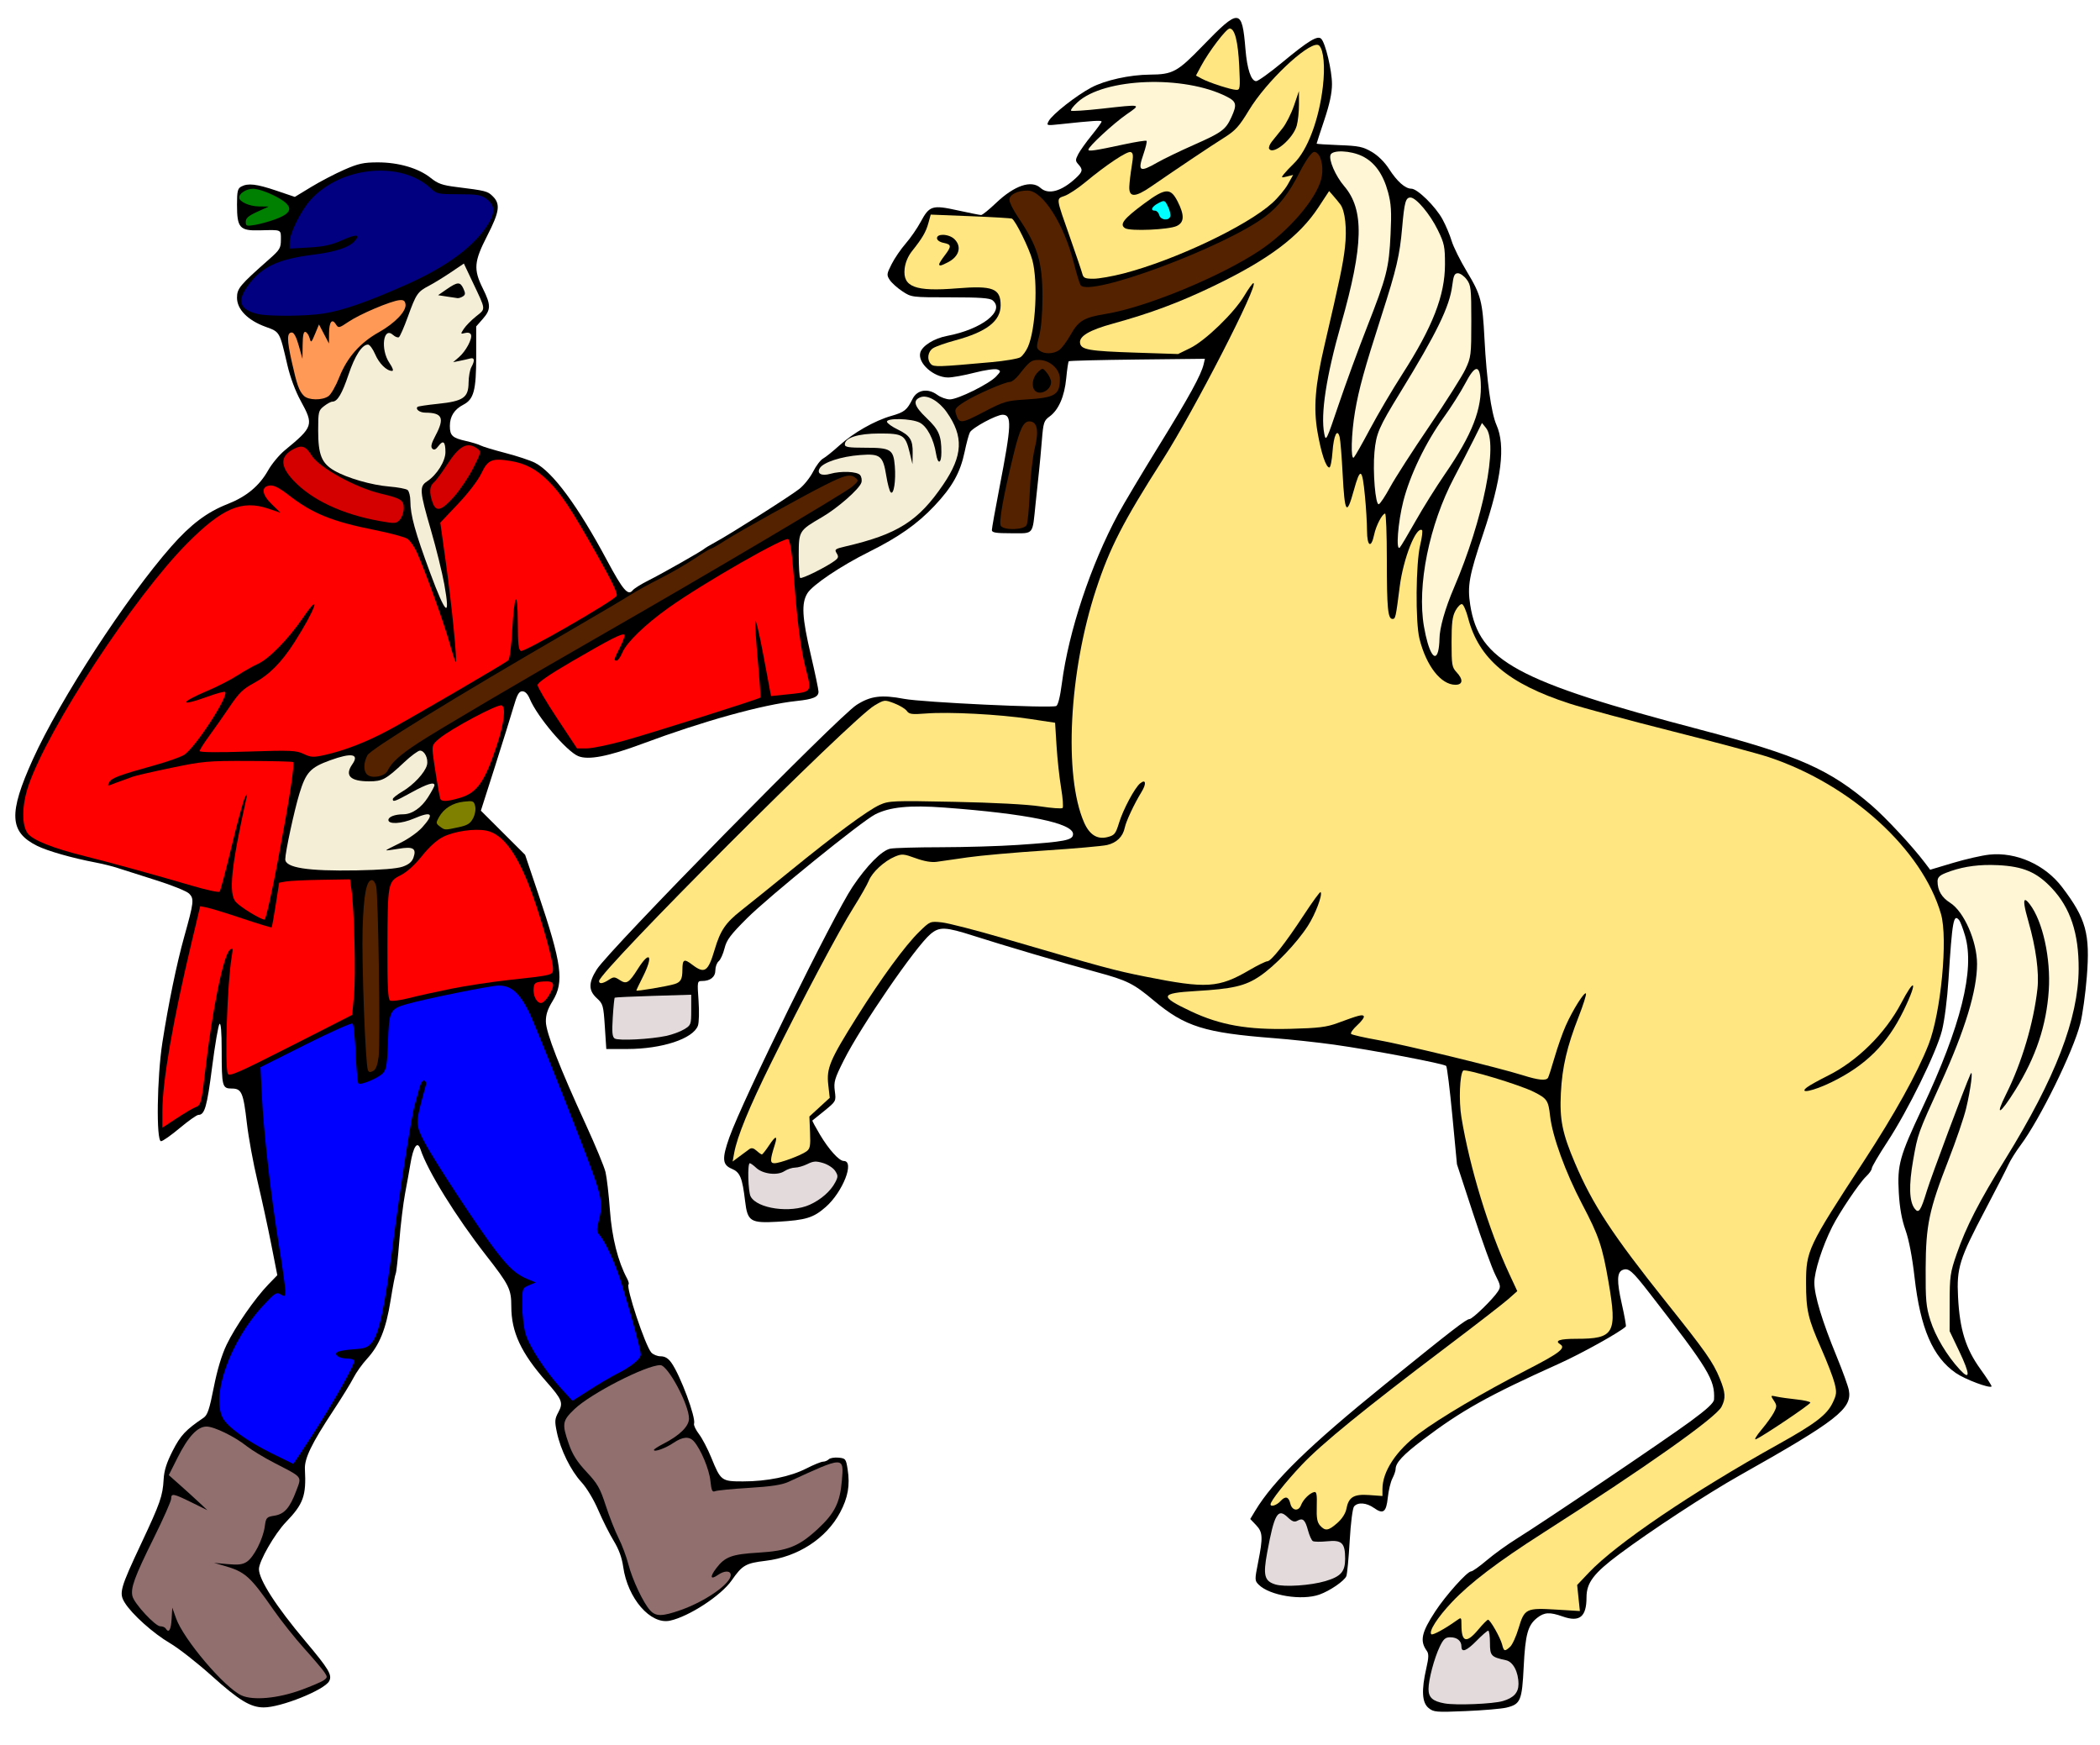 <?xml version="1.0" encoding="UTF-8"?>
<svg version="1.1" viewBox="0 0 1276 1060" xmlns="http://www.w3.org/2000/svg">
<path d="m868.01 1037.6c-3.982-3.254-4.411-10.756-1.372-24.041 1.522-6.653 1.584-8.876 0.299-10.667-4.348-6.058-3.241-11.161 5.217-24.054 6.368-9.707 19.373-24.208 21.711-24.208 0.869 0 5.155-3.038 9.523-6.751 4.368-3.713 12.442-9.545 17.942-12.961 16.76-10.408 90.422-60.124 105.67-71.318 10.196-7.487 14.376-11.358 14.481-13.414 0.613-11.998-3.027-17.997-39.195-64.599-10.556-13.602-12.721-15.474-16.297-14.102-3.533 1.356-3.689 6.807-0.587 20.489 1.664 7.337 2.779 13.584 2.478 13.882-3.349 3.321-26.923 16.442-40.566 22.579-42.957 19.323-59.424 28.527-82.834 46.297-12.006 9.114-16.48 13.93-16.48 17.742 0 1.066-0.883 3.638-1.961 5.714s-2.327 7.262-2.773 11.524c-0.942 8.997-2.784 10.391-8.424 6.375-4.531-3.227-9.825-3.622-12.082-0.903-0.906 1.092-2.032 9.946-2.669 21-0.606 10.512-1.519 20.111-2.029 21.333-1.222 2.928-9.964 8.918-16.325 11.187-10.679 3.809-30.292 0.628-36.905-5.985-2.485-2.485-2.496-2.921-0.364-13.662 3.019-15.211 2.844-18.278-1.297-22.599l-3.497-3.65 3.07-5.089c11.011-18.254 32.977-39.639 78.749-76.667 41.423-33.51 49.413-39.679 51.446-39.722 1.817-0.038 14.063-11.934 17.175-16.683 1.9-2.899 1.787-3.641-1.561-10.238-1.985-3.912-8.034-20.613-13.442-37.113l-9.833-30-2.788-29.333c-1.533-16.133-3.225-29.808-3.759-30.388-1.274-1.384-45.16-9.722-68.062-12.931-9.9-1.387-26.4-3.17-36.667-3.962-42.055-3.243-53.983-6.98-72.929-22.848-12.359-10.352-16.174-12.252-34.65-17.252-19.578-5.299-56.576-16.205-74.73-22.029-17.242-5.531-20.855-5.683-26.293-1.106-9.053 7.618-42.346 56.077-52.699 76.706-5.599 11.157-6.176 13.131-5.454 18.664 0.806 6.174 0.794 6.199-6.219 11.936-3.865 3.162-7.198 5.849-7.407 5.971-0.209 0.123 1.846 3.961 4.568 8.529 5.438 9.129 11.684 16.043 14.492 16.043 6.802 0-0.534 18.791-10.898 27.914-7.529 6.627-12.068 8.024-29.266 9.011-16.505 0.946-18.31-0.187-19.763-12.416-1.71-14.394-3.051-17.652-8.139-19.778-5.742-2.399-6.023-6.133-1.438-19.089 7.969-22.516 63.226-134.88 74.847-152.2 8.665-12.915 17.801-22.135 22.954-23.166 2.324-0.465 16.14-0.859 30.701-0.876 14.562-0.017 35.441-0.634 46.399-1.371 29.219-1.966 33.923-2.885 33.923-6.629 0-6.62-27.854-12.352-78.192-16.091-21.066-1.565-33.184-0.371-42.029 4.141-8.324 4.247-64.543 49.803-77.904 63.128-10.055 10.029-12.383 13.142-13.639 18.24-0.833 3.381-2.427 6.904-3.542 7.83-1.115 0.926-2.028 3.388-2.028 5.473 0 4.087-3.05 6.55-8.112 6.55-2.893 0-2.937 0.246-2.105 11.959 0.467 6.577 0.288 13.434-0.397 15.236-3.005 7.903-21.771 14.086-42.852 14.118l-12.8 0.02-0.893-13.629c-0.846-12.907-1.103-13.821-4.867-17.258-5.137-4.692-5.139-9.421-8e-3 -17.512 7.619-12.013 146.56-153.45 157.84-160.67 8.523-5.457 15.091-6.291 28.903-3.668 11.197 2.126 88.657 5.778 92.366 4.355 1.122-0.431 2.389-5.464 3.478-13.815 4.114-31.558 17.534-71.891 34.218-102.84 3.271-6.068 14.368-24.668 24.659-41.333 18.487-29.938 25.735-43.14 27.252-49.634l0.779-3.333-41.062 0.451c-22.584 0.248-41.335 0.722-41.67 1.053s-1.028 4.991-1.54 10.355c-1.054 11.033-4.622 19.207-10.137 23.22-3.416 2.486-3.79 3.647-4.667 14.479-0.524 6.477-1.288 14.776-1.696 18.443s-1.36 12.667-2.114 20c-2.003 19.483-0.796 18-14.659 18-9.515 0-11.91-0.389-11.91-1.933 0-1.063 2.062-12.613 4.583-25.667 7.41-38.375 7.67-44.4 1.912-44.4-3.729 0-18.331 7.87-19.842 10.694-0.66 1.234-2.098 6.548-3.195 11.809-2.64 12.66-7.55 21.428-18.46 32.962-10.357 10.949-21.679 18.899-39.664 27.85-17.13 8.526-34.353 20.108-37.448 25.183-3.701 6.069-3.217 14.613 2.119 37.452 2.564 10.972 4.662 21.001 4.662 22.286 0 3.228-3.218 4.594-13.333 5.659-20.505 2.159-56.706 12.199-93.658 25.975-20.743 7.733-32.822 10.061-39.009 7.52-7.118-2.924-24.908-23.926-29.425-34.738-1.275-3.052-2.835-4.652-4.536-4.652-2.071 0-3.158 1.945-5.402 9.667-1.546 5.317-6.632 21.635-11.303 36.262l-8.493 26.595 26.884 26.809 7.874 23.333c14.485 42.926 15.972 53.91 8.861 65.467-3.092 5.025-4.186 8.368-4.122 12.596 0.1 6.621 8.342 27.83 24.318 62.577 5.786 12.584 11.153 25.538 11.927 28.787 0.774 3.249 1.981 13.707 2.683 23.241 1.223 16.61 4.867 31.065 10.46 41.491 0.833 1.554 1.222 3.118 0.863 3.477-1.717 1.717 10.087 37.137 13.785 41.365 1.123 1.283 3.707 2.333 5.743 2.333 2.569 0 4.551 1.191 6.473 3.89 5.463 7.672 15.048 33.45 13.784 37.07-0.313 0.895 1.035 3.729 2.994 6.298 1.959 2.569 5.333 9.022 7.498 14.342 5.721 14.059 6.177 14.4 19.225 14.4 14.662 0 28.808-2.889 38.577-7.88 4.4-2.248 8.93-4.094 10.067-4.103 1.137-9e-3 2.71-0.661 3.497-1.447s3.453-1.237 5.924-1c4.281 0.41 4.543 0.746 5.539 7.097 1.523 9.709 0.209 17.225-4.583 26.217-8.453 15.858-25.683 27.019-45.327 29.36-12.036 1.434-14.139 2.651-20.54 11.887-6.381 9.208-26 22.007-37.514 24.473-11.803 2.528-25.692-13.474-28.415-32.737-0.786-5.561-2.651-10.667-5.74-15.718-2.517-4.115-6.732-12.494-9.367-18.621-2.813-6.541-7.057-13.597-10.28-17.094-6.46-7.008-12.672-19.62-14.903-30.257-1.416-6.749-1.316-8.095 0.904-12.218 3.086-5.731 2.327-7.654-7.346-18.625-15.332-17.388-21.25-30.099-21.25-45.642 0-10.454-1.274-13.031-15.335-31.025-18.229-23.328-35.553-51.32-39.817-64.333-1.838-5.611-4.404-1.884-6.197 9-0.604 3.667-2.035 11.625-3.182 17.685s-2.74 19.24-3.542 29.287c-0.802 10.048-1.764 18.763-2.138 19.367-0.373 0.604-1.781 7.967-3.129 16.363-2.804 17.47-6.738 27.197-14.368 35.531-2.904 3.172-6.577 8.331-8.163 11.465-1.585 3.134-7.128 12.134-12.316 20-13.201 20.015-17.577 29.067-17.22 35.624 0.876 16.071-0.905 21.033-11.495 32.029-6.83 7.092-16.433 23.783-16.433 28.564 0 6.487 10.386 22.629 28.159 43.766 14.39 17.113 16.483 20.628 14.498 24.337-2.882 5.385-29.402 16.015-39.797 15.953-8.032-0.048-14.956-4.261-31.64-19.248-8.738-7.849-20.086-16.731-25.22-19.738-10.236-5.996-23.164-17.573-27.552-24.672-3.6-5.825-2.829-8.567 10.206-36.313 11.363-24.186 12.87-28.507 13.425-38.507 0.303-5.451 1.785-10.146 5.501-17.428 4.8-9.405 7.849-12.664 18.774-20.065 2.399-1.625 3.559-5.076 6.186-18.407 2.119-10.754 4.816-19.712 7.827-26 5.188-10.834 17.178-28.136 25.337-36.563l5.457-5.636-3.747-19.03c-2.061-10.467-5.817-27.73-8.347-38.364-2.53-10.633-5.407-26.334-6.394-34.89-2.164-18.753-3.194-21.11-9.231-21.11-5.737 0-6.067-1.26-6.09-23.267-0.012-11.211-0.474-16.811-1.318-15.967-0.715 0.715-2.742 12.535-4.505 26.268-3.093 24.092-4.49 28.966-8.304 28.966-0.98 0-6.08 3.6-11.333 8s-10.378 8-11.388 8c-3.012 0-2.476-38.732 0.831-60.004 3.66-23.549 8.686-47.887 13.269-64.263 5.877-21 6.106-23.024 2.965-26.166-1.488-1.488-10.597-5.158-20.458-8.242-9.777-3.058-20.176-6.365-23.109-7.349-2.933-0.984-8.933-2.474-13.333-3.311-14.189-2.7-29.176-6.976-35.493-10.128-16.876-8.419-17.42-19.643-2.547-52.537 16.333-36.125 56.787-98.314 84.165-129.38 11.78-13.368 21.629-20.791 34.054-25.666 11.551-4.532 19.374-11.018 24.726-20.501 2.231-3.952 6.772-9.42 10.092-12.151 17.396-14.309 17.753-15.413 9.717-30.055-3.225-5.877-6.371-14.298-8.069-21.604-4.829-20.77-4.507-20.203-13.334-23.422-10.781-3.931-17.311-10.582-17.311-17.631 0-5.636 1.638-7.59 19.812-23.642 6.207-5.482 6.855-6.585 6.855-11.667 0-6.288 0.647-6.004-12.846-5.644-12.213 0.326-13.82-1.482-13.82-15.552 0-8.182 0.394-9.867 2.579-11.037 4.103-2.196 9.29-1.593 21.322 2.477l11.234 3.801 9.993-6.067c5.496-3.337 14.541-8.053 20.099-10.48 8.525-3.722 11.705-4.415 20.321-4.429 12.604-0.02 24.823 3.561 32.099 9.409 4.376 3.517 7.099 4.489 15.497 5.536 18.161 2.263 19.111 2.507 22.338 5.734 4.684 4.684 4.005 9.354-3.482 23.972-8.016 15.649-8.401 20.341-2.625 31.966 4.963 9.988 4.957 12.804-0.042 18.497l-4 4.556v18.2c0 20.643-1.441 26.056-7.814 29.352-5.488 2.838-8.186 7.088-8.186 12.896 0 5.894 1.514 7.298 9.89 9.175 3.546 0.795 7.502 2.009 8.791 2.699s8.093 2.748 15.121 4.574 15.062 4.485 17.854 5.91c10.831 5.526 26.129 26.234 43.867 59.384 9.636 18.007 12.758 21.646 15.555 18.125 0.874-1.1 5.189-3.8 9.589-6 8.325-4.163 32.837-18.076 34-19.299 0.367-0.386 3.367-2.171 6.667-3.966 9.622-5.236 45.531-28.012 51.057-32.383 2.781-2.2 6.531-6.908 8.332-10.462 1.801-3.554 4.516-7.126 6.035-7.939 1.518-0.813 5.951-4.367 9.85-7.898 8.59-7.779 21.408-15.081 31.614-18.01 8.005-2.297 9.516-3.509 12.955-10.393 2.765-5.534 9.325-6.593 14.974-2.417 2.058 1.522 5.497 2.766 7.641 2.766 4.878 0 23.885-9.398 28.116-13.902 2.957-3.148 3.002-3.422 0.706-4.303-1.349-0.517-7.588 0.383-13.866 2s-13.515 2.923-16.081 2.901c-8.759-0.075-18.475-8.737-16.848-15.02 1.079-4.164 8.342-8.73 16.282-10.236 21.157-4.012 35.465-15.181 27.685-21.611-1.692-1.398-7.766-1.83-25.752-1.83-23.439 0-23.561-0.015-29.087-3.664-3.052-2.015-6.5-5.115-7.661-6.887-1.974-3.014-1.899-3.643 1.162-9.669 1.801-3.545 5.633-9.146 8.517-12.446s6.982-9.225 9.108-13.166c5.322-9.869 7.015-10.395 22.502-6.989 7.058 1.552 13.46 2.822 14.227 2.822 0.767 0 4.837-3.283 9.044-7.296 11.182-10.665 21.517-14.169 27.044-9.167 4.775 4.322 12.781 2.097 21.442-5.958 4.229-3.933 4.46-5.159 1.57-8.352-1.883-2.08-1.891-2.716-0.079-6.219 1.11-2.146 4.753-7.26 8.097-11.365 3.344-4.105 6.079-7.886 6.079-8.402 0-0.885-5.067-0.566-25.153 1.583-8.349 0.893-8.462 0.862-6.974-1.918 2.164-4.043 16.599-15.408 25.8-20.312 8.402-4.478 23.409-7.798 35.661-7.888 13.949-0.103 16.733-1.614 32-17.38 22.395-23.126 24.032-23 26.099 2.008 0.998 12.07 3.445 19.333 6.514 19.333 1.145 0 8.226-5.086 15.735-11.302 16.011-13.255 21.58-16.638 23.774-14.443 2.569 2.569 6.545 19.302 6.545 27.547 0 5.438-1.438 12.158-4.667 21.806-2.567 7.67-4.667 14.128-4.667 14.351s6.158 0.633 13.685 0.911c11.943 0.442 14.468 0.965 19.835 4.111 3.797 2.225 7.803 6.18 10.47 10.337 4.9 7.636 9.85 12.015 13.58 12.015 3.676 0 14.703 10.83 18.925 18.589 1.992 3.659 4.488 9.572 5.547 13.139 1.06 3.568 5.223 11.956 9.253 18.64 8.566 14.208 9.514 17.835 10.708 40.965 1.278 24.752 4.098 45.004 7.263 52.159 5.612 12.687 3.167 32.713-8.088 66.225-8.532 25.405-9.653 31.577-7.844 43.16 5.312 34.012 28.32 46.484 139.8 75.779 59.694 15.686 78.544 24.021 104.12 46.037 8.547 7.356 24.677 24.694 32.144 34.551l3.404 4.493 13.93-4.16c7.661-2.288 17.564-4.543 22.006-5.013 16.382-1.73 33.867 6.092 44.284 19.812 14.546 19.157 17.036 28.202 14.968 54.364-0.816 10.328-2.605 23.161-3.975 28.517-4.352 17.015-24.568 58.182-36.23 73.775-2.894 3.869-6.28 9.296-7.525 12.06s-7.467 14.898-13.827 26.965c-15.907 30.182-17.596 35.578-16.683 53.273 1.019 19.737 4.621 31.324 13.613 43.793 3.983 5.523 7.02 10.265 6.748 10.537-1.272 1.272-16.089-4.305-21.689-8.165-14.043-9.678-21.599-27.189-25.112-58.201-1.387-12.244-3.395-22.709-5.493-28.631-2.286-6.452-3.543-13.465-4.074-22.717-0.971-16.932 0.455-22.077 14.212-51.283 23.557-50.014 32.055-84.134 26.086-104.74-1.263-4.36-2.907-8.67-3.655-9.578-3.374-4.103-4.169 0.327-6.426 35.828-0.773 12.157-2.441 25.214-4.002 31.333-3.394 13.304-20.677 48.497-33.181 67.566-5.196 7.925-9.448 15.17-9.448 16.101s-1.556 3.147-3.458 4.925c-4.018 3.755-16.208 21.852-20.578 30.548-6.035 12.009-10.907 27.265-10.865 34.018 0.049 7.856 4.727 23.264 13.676 45.051 3.551 8.645 6.832 17.722 7.292 20.171 2.116 11.28-7.07 18.442-66.734 52.031-19.321 10.877-53.491 33.242-72.778 47.634-15.508 11.572-19.888 17.344-19.888 26.207 0 11.89-4.208 15.266-14.501 11.632-7.852-2.772-11.124-2.596-15.481 0.831-5.681 4.469-7.193 9.962-8.186 29.745-1.036 20.647-1.908 22.706-10.499 24.79-2.933 0.712-14.033 1.661-24.667 2.109-18.129 0.764-19.54 0.646-22.653-1.898z"/>
<g>
<g fill="#e3dbdb">
<path d="m913.18 1033.4c6.57-1.94 9.483-5.113 9.483-10.33 0-7.302-3.267-13.536-7.579-14.462-9.086-1.951-9.755-2.678-9.755-10.593 0-4.049-0.475-7.362-1.056-7.362s-3.706 2.7-6.944 6c-6.236 6.354-9.333 7.548-9.333 3.6 0-3.434-2.636-5.6-6.814-5.6-2.935 0-4.127 1.065-6.343 5.667-3.356 6.97-6.843 20.108-6.843 25.784 0 5.17 2.529 7.428 9.782 8.733 6.956 1.251 29.383 0.342 35.402-1.435z"/>
<path d="m805.33 960.54c9.442-2.804 12.005-5.713 12.005-13.623 0-9.573-1.99-11.502-10.914-10.581-4.022 0.415-7.95 0.358-8.728-0.126-0.778-0.485-2.093-3.406-2.922-6.491-1.734-6.453-3.134-7.734-6.425-5.879-1.815 1.023-3.16 0.543-5.962-2.131-5.982-5.708-8.057-2.118-12.424 21.495-2.568 13.884-1.682 17.322 4.991 19.366 5.521 1.691 21.433 0.628 30.38-2.029z"/>
<path d="m492 731.89c6.891-3.119 12.702-8.228 15.539-13.66 1.748-3.347 1.735-4.123-0.114-6.945-1.145-1.747-4.42-3.877-7.278-4.734-4.328-1.297-5.923-1.195-9.544 0.612-2.391 1.193-5.776 2.168-7.522 2.168-1.746 0-4.667 0.977-6.49 2.172-4.278 2.803-13.092 1.743-17.142-2.062-1.625-1.527-3.366-2.776-3.869-2.776-1.49 0-1.04 17.274 0.527 20.201 3.984 7.445 24.272 10.285 35.892 5.024z"/>
<path d="m404.87 629.31c3.631-0.779 8.521-2.583 10.866-4.009 4.135-2.514 4.264-2.873 4.264-11.798v-9.204l-23 0.692c-12.65 0.381-23.214 0.878-23.476 1.105-0.262 0.227-0.8 5.609-1.196 11.959-0.562 9.004-0.31 11.829 1.143 12.828 2.163 1.488 21.685 0.51 31.399-1.573z"/>
</g>
<g fill="#ffe680">
<path d="m807.6 116.07-6.482 9.873c-11.686 17.8-30.254 31.72-63.908 47.908-20.709 9.961-38.059 16.431-61.049 22.768-14.287 3.938-20.511 7.62-19.9 11.77 0.602 4.09 5.374 4.911 33.975 5.85l25.568 0.84 7.4-3.621c9.222-4.512 26.654-21.38 32.854-31.789 2.511-4.217 5-7.666 5.529-7.666 3.76 0-35.948 77.305-55.133 107.33-23.996 37.56-32.106 53.341-40.455 78.719-16.466 50.046-19.731 113.04-7.334 141.5 3.299 7.574 8.062 10.578 14.258 8.992 4.292-1.098 4.957-1.922 7.043-8.703 2.485-8.079 9.463-21.156 12.742-23.877 3.517-2.919 4.043 0.028 0.916 5.127-4.464 7.277-9.385 17.764-10.203 21.738-1.123 5.457-4.937 9.189-10.754 10.523-2.933 0.673-20.033 2.18-38 3.35-17.967 1.17-38.966 3.037-46.666 4.15-7.7 1.113-16.183 2.331-18.852 2.709-3.151 0.446-7.635-0.328-12.795-2.209-7.273-2.652-8.333-2.733-12.578-0.959-6.46 2.699-13.786 9.443-15.857 14.598-0.959 2.387-5.144 9.74-9.301 16.34-8.898 14.129-30.851 55.501-49.988 94.203-13.452 27.204-20.717 44.918-22.539 54.951l-0.936 5.154 4.227-3.154c2.325-1.735 5.03-3.729 6.012-4.432 1.224-0.876 2.575-0.562 4.301 1 1.384 1.252 2.84 2.277 3.234 2.277 0.395 0 2.342-2.456 4.328-5.457 4.036-6.098 5.374-6.259 3.527-0.426-2.95 9.321-2.983 11.215-0.191 11.215 3.316 0 16.053-4.713 19.453-7.199 2.179-1.593 2.493-3.275 2.156-11.523l-0.395-9.658 6.178-5.672 6.18-5.672-0.906-8.008c-1.131-10 1.009-15.056 17.426-41.168 14.815-23.564 29.281-43.33 37.783-51.629 6.652-6.493 6.728-6.524 13.777-5.777 3.899 0.413 20.889 4.784 37.756 9.713 60.921 17.802 66.957 19.432 86 23.242 37.064 7.415 44.467 6.949 63.184-3.988 5.012-2.929 9.895-5.326 10.852-5.326 2.327 0 10.892-10.867 22.338-28.338 5.166-7.886 9.679-14.054 10.027-13.705 1.406 1.406-3.107 13.386-7.742 20.559-6.869 10.628-20.134 24.468-29.354 30.625-8.813 5.885-16.274 7.604-38.742 8.924-21.875 1.285-22.323 3.169-2.93 12.311 17.802 8.392 34.414 11.321 60.367 10.648 17.171-0.445 22.019-1.035 28.666-3.494 13.056-4.831 15.254-5.403 16.02-4.164 0.397 0.643-1.405 3.107-4.008 5.475-2.602 2.368-4.27 4.75-3.705 5.293s7.928 2.215 16.361 3.715c16.211 2.884 73.357 16.772 88 21.387 9.441 2.975 14.089 3.445 15.266 1.541 0.416-0.674 2.229-6.309 4.029-12.52 1.8-6.211 4.829-14.808 6.729-19.104 4.256-9.624 11.679-21.378 12.309-19.49 0.256 0.767-1.727 7.001-4.404 13.854-7.139 18.269-10.052 30.75-10.85 46.484-0.819 16.153 0.866 24.506 8.605 42.666 10.74 25.198 22.792 43.548 55.615 84.668 23.792 29.806 28.217 36.106 32.273 45.967 3.574 8.687 3.794 12.144 1.104 17.348-3.434 6.64-46.117 36.789-108.68 76.762-27.268 17.423-44.12 30.232-55.127 41.9-8.77 9.296-14.217 17.791-12.506 19.502 0.786 0.786 8.316-3.309 15.299-8.318 2.951-2.118 3-2.075 3 2.568 0 10.67 3.027 11.539 10.217 2.938 2.758-3.3 5.431-6 5.939-6 1.335 0 7.511 10.878 8.568 15.09 1.05 4.183 1.567 4.328 4.844 1.363 1.345-1.217 3.666-6.307 5.156-11.312 3.54-11.885 4.601-12.411 22.848-11.303l14.391 0.873-0.826-7.912-0.828-7.914 7.059-7.463c16.634-17.588 63.064-49.035 115.3-78.09 22.187-12.341 29.338-17.787 32.834-25.01 2.483-5.129 2.618-6.453 1.217-12.043-0.866-3.454-4.498-12.89-8.07-20.971-8.092-18.304-9.247-23.3-9.248-39.975 0-19.548 1.106-21.885 34.859-73.547 18.958-29.016 32.607-53.576 39.525-71.121 7.558-19.166 11.901-64.529 7.602-79.4-11.314-39.138-54.524-78.54-104.44-95.236-6.388-2.137-32.914-9.259-58.947-15.826-26.033-6.568-54.056-14.122-62.273-16.787-37.209-12.067-55.18-27.21-61.67-51.973-1.137-4.34-2.78-8.13-3.65-8.42s-2.668 1.46-3.994 3.891c-1.919 3.516-2.412 7.463-2.412 19.312 0 13.609 0.259 15.168 3 18.086 4.206 4.477 3.928 7.688-0.666 7.682-8.793-0.012-17.714-11.445-21.84-27.994-2.524-10.124-2.23-45.892 0.469-57.027 1.114-4.599 1.584-8.635 1.043-8.969-3.637-2.248-11.344 17.351-13.51 34.35-2.413 18.944-2.572 19.646-4.391 19.646-2.821 0-3.439-6.5-3.439-36.166 0-15.308-0.47-27.834-1.045-27.834-1.703 0-5.524 7.328-6.652 12.76-1.786 8.596-4.297 7.257-4.338-2.314-0.02-4.644-0.579-14.055-1.242-20.91-1.683-17.397-2.817-17.96-6.854-3.404-4.322 15.587-5.467 13.808-6.732-10.459-0.542-10.391-1.352-20.356-1.801-22.143-1.421-5.661-3.628-1.076-4.352 9.041-0.371 5.186-1.226 9.43-1.898 9.43-2.081 0-4.965-8.636-7.213-21.594-2.529-14.58-1.433-28.268 4.193-52.406 9.411-40.371 11.35-49.64 12.49-59.727 1.288-11.389 0.118-22.214-2.822-26.131-0.884-1.178-2.777-3.478-4.205-5.109zm354.61 482.56c0.936 0.018-0.812 5.561-5.588 15.369-9.911 20.356-22.997 33.329-43.881 43.504-10.994 5.356-20.214 7.247-14.736 3.022 1.467-1.132 7.1-4.264 12.52-6.959 18.087-8.995 35.015-25.761 44.789-44.361 3.815-7.26 6.168-10.588 6.896-10.574zm-85.178 249.38c0.496 0.021 1.309 0.194 2.488 0.451 2.1 0.458 7.567 1.228 12.15 1.711 4.583 0.483 8.334 1.354 8.334 1.936 0 1.093-29.326 20.793-33.119 22.248-1.176 0.451 0.357-2.143 3.406-5.768s6.465-8.373 7.59-10.551c1.846-3.574 1.838-4.274-0.068-7.184-1.435-2.19-1.873-2.889-0.781-2.844z"/>
<path d="m409.81 597.86c3.82-1.191 4.808-2.959 4.832-8.641 0.028-6.492 0.965-6.988 5.978-3.165 7.526 5.74 9.627 4.327 13.626-9.162 3.441-11.608 6.609-16.291 16.03-23.703 4.979-3.917 18.353-14.694 29.72-23.949 27.631-22.498 47.387-37.079 54.581-40.285 5.602-2.497 7.994-2.594 45.333-1.839 23.903 0.483 44.405 1.567 52.086 2.753 6.967 1.076 13.109 1.523 13.649 0.993 0.54-0.53 0.135-6.042-0.901-12.248-1.036-6.206-2.28-17.641-2.764-25.411l-0.88-14.127-15.552-2.347c-18.488-2.79-48.93-4.377-62.886-3.279-8.583 0.676-10.236 0.455-11.664-1.556-0.915-1.288-4.34-3.365-7.61-4.614-5.918-2.26-5.974-2.254-12.047 1.304-13.89 8.14-167.35 161.67-167.35 167.42 0 1.918 2.303 1.619 5.953-0.773 2.917-1.911 3.49-1.898 6.626 0.158 4.123 2.701 5.571 1.804 11.043-6.846 7.276-11.501 9.499-8.008 3.044 4.78-2.2 4.358-4 8.155-4 8.436 0 0.599 18.96-2.601 23.147-3.906z"/>
<path d="m812.58 925.23c2.88-2.529 4.994-5.819 5.512-8.579 1.346-7.174 4.485-9.075 13.862-8.397l8.047 0.582v-4.219c0-10.709 8.297-23.297 22.248-33.753 12.541-9.4 39.043-25.04 65.152-38.449 20.204-10.377 24.266-13.482 20.6-15.748-3.598-2.224-0.299-3.333 9.913-3.333 22.972 0 24.83-3.295 19.458-34.497-3.751-21.788-5.825-27.903-16.078-47.411-10.063-19.146-18.038-41.087-19.427-53.452-1.061-9.437-1.815-10.562-9.782-14.593-8.592-4.348-41.67-14.328-43.018-12.979-2.113 2.113-2.738 18.349-1.091 28.323 5.06 30.629 16.543 68.22 29.06 95.127l4.893 10.518-5.458 4.844c-3.002 2.664-20.086 15.89-37.964 29.392-49.406 37.311-75.379 58.468-87.494 71.27-9.852 10.411-19.011 21.989-19.011 24.032 0 1.767 3.773 0.553 6.029-1.939 2.987-3.3 4.984-2.814 5.992 1.458 1.026 4.347 4.976 4.959 6.488 1.005 1.324-3.462 5.194-7.326 8.006-7.992 1.459-0.346 1.79 1.486 1.57 8.684-0.216 7.051 0.244 9.7 2.024 11.667 3.16 3.492 5.036 3.213 10.469-1.557z"/>
<path d="m752.99 40.333c-0.727-15.204-2.7-23-5.82-23-2.063 0-12.59 13.829-17.465 22.944l-3.025 5.655 3.66 1.934c4.678 2.472 17.567 6.635 20.831 6.728 2.341 0.067 2.46-0.866 1.819-14.262z"/>
<path d="m800.51 27.238c-6.582-0.752-31.079 22.269-41.656 39.779-5.917 9.796-8.218 12.338-15.031 16.607-7.708 4.831-27.649 18.176-44.402 29.715-9.734 6.705-13.508 6.704-13.232-6e-3 0.106-2.567 0.773-8.169 1.482-12.447 1.056-6.366 0.946-7.91-0.611-8.508-2.041-0.783-14.752 7.661-27.686 18.391-4.376 3.631-9.971 7.329-12.432 8.219-5.319 1.923-5.511 0.452 3.356 25.678 3.609 10.267 6.912 20.018 7.34 21.668 0.661 2.55 1.675 3 6.756 3 3.288 0 11.593-1.461 18.457-3.246 31.067-8.081 74.563-28.688 90.137-42.705 3.489-3.14 7.78-8.273 9.537-11.406l3.193-5.697-3.76 0.945c-3.481 0.874-3.62 0.764-1.861-1.459 1.045-1.321 3.768-4.207 6.051-6.416 8.298-8.028 15.281-26.51 17.65-46.723 1.409-12.019 0.502-22.19-2.221-24.912-0.27-0.27-0.628-0.426-1.066-0.477zm-11.25 28.096 0.027 8c0.015 4.4-0.596 10.247-1.359 12.994-2.209 7.953-14.278 18.093-16.758 14.08-0.456-0.738 0.294-2.732 1.666-4.434 1.372-1.701 4.273-5.321 6.449-8.041 2.176-2.72 5.312-8.918 6.967-13.773zm-80.094 60.928c2.658 0.104 4.424 2.245 6.496 6.354 4.137 8.203 3.942 12.515-0.666 14.68-4.824 2.267-28.245 3.276-31.342 1.352-3.609-2.244-0.991-5.669 11.299-14.781 7.043-5.222 11.2-7.722 14.213-7.604z"/>
<path d="m565.52 130.37-1.412 5.15c-1.487 5.428-3.656 9.143-9.938 17.025-2.424 3.042-4.072 6.951-4.488 10.643-1.256 11.146 6.446 14.054 31.758 11.99 21.885-1.784 26.562 0.032 26.562 10.311 0 9.559-8.53 16.144-27.568 21.283-5.737 1.549-11.782 3.673-13.432 4.721-3.293 2.091-3.964 6.972-1.334 9.713 1.742 1.815 4.617 1.722 36.699-1.189 8.268-0.75 16.181-2.082 17.586-2.959 1.405-0.877 3.492-3.723 4.637-6.324 4.711-10.702 6.19-39.293 2.721-52.611-1.817-6.974-10.149-23.949-12.416-25.291-0.491-0.291-11.802-0.962-25.135-1.494zm7.523 12.293c2.347 0.039 5.25 0.965 6.959 2.674 4.514 4.514 2.822 10.473-3.973 13.986-4.294 2.22-5.361 2.446-5.361 1.139 0-0.481 1.501-2.841 3.334-5.244 4.292-5.627 4.198-6.709-0.666-7.682-2.346-0.469-4-1.641-4-2.834 0-1.419 1.637-2.073 3.707-2.039z"/>
</g>
<g fill="#fff6d5">
<path d="m703.23 98.724c3.79-2.168 13.696-6.951 22.015-10.628 17.134-7.574 19.481-9.291 22.912-16.763 3.569-7.772 3.178-9.604-2.689-12.597-25.984-13.256-74.521-11.473-90.675 3.332-2.632 2.412-4.433 4.738-4.002 5.169 0.431 0.431 8.829-0.115 18.662-1.214 24.574-2.745 24.165-2.838 15.1 3.436-7.982 5.525-23.221 19.611-23.221 21.466 0 1.179 3.938 0.593 21.676-3.22 7.155-1.538 13.307-2.5 13.67-2.136 0.363 0.363-0.491 4.009-1.899 8.101-3.603 10.471-2.337 11.228 8.452 5.055z"/>
<path d="m830.48 199.09c12.167-31.025 13.48-36.182 14.452-56.745 0.657-13.889 0.374-18.574-1.548-25.674-2.964-10.949-8.165-18.186-15.685-21.827-7.102-3.438-18.048-3.889-19.236-0.793-1.2 3.127 3.056 12.908 8.265 18.993 12.297 14.366 11.817 35.88-1.871 83.931-9.007 31.618-12.535 54.598-10.211 66.509 0.973 4.986 1.302 4.322 8.669-17.484 4.212-12.467 11.936-33.576 17.165-46.911z"/>
<path d="m832.49 260.54c4.692-8.821 13.467-23.717 19.499-33.104 18.541-28.851 25.999-47.997 26.008-66.77 5e-3 -10.885-0.404-12.84-4.41-21.031-4.703-9.617-13.156-19.636-16.568-19.636-2.909 0-3.678 2.779-5.03 18.16-1.502 17.095-3.342 24.944-12.621 53.84-10.374 32.306-13.64 44.113-15.998 57.841-2.332 13.577-2.757 30.082-0.723 28.048 0.721-0.721 5.15-8.528 9.842-17.349z"/>
<path d="m844.69 295.91c2.949-5.449 13.635-22.065 23.748-36.924 10.113-14.859 20-30.459 21.972-34.667 3.429-7.316 3.586-8.594 3.586-29.215 0-19.852-0.223-21.864-2.811-25.333-1.546-2.073-3.943-3.769-5.328-3.769-2.06 0-2.689 1.372-3.462 7.562-1.584 12.681-9.472 28.879-31.604 64.894-13.047 21.233-14.583 24.787-15.644 36.2-1.109 11.934 0.59 32.313 2.64 31.654 0.848-0.272 3.954-4.953 6.902-10.403z"/>
<path d="m860.06 316.67c4.549-8.067 12.615-20.972 17.925-28.679 16.602-24.095 22.605-39.492 21.746-55.785-0.579-10.988-3.406-10.726-9.505 0.88-2.66 5.061-8.477 14.238-12.927 20.393-10.968 15.17-20.582 35.098-24.63 51.059-3.267 12.879-4.6 30.639-2.106 28.064 0.675-0.697 4.949-7.867 9.497-15.933z"/>
<path d="m873.83 395.67c0.442-1.65 0.812-5.013 0.822-7.474 0.027-6.579 3.411-18.539 8.801-31.109 17.797-41.499 27.057-87.732 19.454-97.122l-2.43-3.001-4.908 9.853c-2.7 5.419-8.081 15.853-11.959 23.187-15.16 28.669-22.694 65.84-18.373 90.652 2.638 15.149 6.67 22.193 8.593 15.015z"/>
<path d="m1209.7 525.47c-10.123-0.069-19.037 1.509-27.404 4.834-3.776 1.5-5 2.746-5 5.088 0 5.566 2.47 9.786 7.639 13.049 8.411 5.31 16.361 23.38 16.361 37.191 0 16.069-7.266 39.972-22 72.369-14.072 30.943-13.971 30.663-16.801 46.666-2.728 15.425-2.434 25.223 0.887 29.564 2.467 3.226 3.696 1.428 7.451-10.896 2.495-8.188 23.189-63.529 26.426-70.668 1.87-4.125 0.216 9.004-2.617 20.766-1.338 5.554-6.094 19.484-10.57 30.955-11.963 30.66-13.868 39.682-14 66.279-0.095 19.259 0.263 23.183 2.877 31.494 3.038 9.66 10.071 21.429 17.828 29.834 6.497 7.04 6.376 2.904-0.324-11.131l-5.824-12.197 0.025-17.332c0.023-16.011 0.349-18.27 4.283-29.596 5.74-16.525 13.449-31.535 29.658-57.754 30.318-49.042 44.279-85.268 44.441-115.32 0.117-21.698-5.05-37.2-16.4-49.201-9.11-9.632-17.197-13.08-32.522-13.867-1.497-0.077-2.968-0.119-4.414-0.129zm20.852 21.324c0.548-0.019 1.479 0.84 2.797 2.561 7.857 10.256 12.826 32.865 11.516 52.393-1.431 21.318-7.842 40.439-20.219 60.297-9.539 15.305-12.77 16.798-5.676 2.623 9.508-18.997 16.716-43.25 19.022-64 1.099-9.887-0.933-25.02-5.482-40.834-2.505-8.708-3.162-12.998-1.957-13.039z"/>
</g>
<path d="m711.07 131.55c0.377-0.981-0.225-3.663-1.337-5.958-1.976-4.08-2.109-4.129-5.875-2.182-4.049 2.094-5.142 4.591-2.009 4.591 1.014 0 2.158 1.2 2.542 2.667 0.789 3.018 5.616 3.655 6.68 0.883z" fill="#0ff"/>
<g fill="#520">
<path d="m643.56 212.69c1.553-1.088 4.681-5.27 6.952-9.293 4.862-8.616 8.078-10.519 21.484-12.715 24.34-3.988 69.467-22.575 93.333-38.442 17.465-11.612 34.076-30.81 37.428-43.257 1.594-5.921 0.45-13.536-2.387-15.891-1.667-1.383-2.47-1.107-4.667 1.606-1.46 1.803-4.168 6.283-6.019 9.957-6.339 12.581-12.578 20.621-20.797 26.801-25.077 18.856-107.5 49.458-112.34 41.707-0.628-1.006-2.489-7.145-4.136-13.642-5.934-23.41-18.806-43.602-27.89-43.751-6.098-0.1-11.191 2.451-11.191 5.604 0 1.525 2.316 6.19 5.146 10.366 12.064 17.804 14.968 27.309 14.947 48.927-0.01 9.843-0.772 18.822-1.981 23.333-1.786 6.661-1.766 7.486 0.217 9 2.942 2.247 8.456 2.103 11.903-0.311z"/>
<path d="m623.78 319c0.664-1.283 1.521-10.133 1.904-19.667 0.384-9.559 1.755-21.667 3.056-26.994 2.649-10.845 1.524-16.339-3.345-16.339-3.506 0-5.738 4.615-9.354 19.333-6.534 26.602-9.34 42.437-7.839 44.245 2.271 2.737 14.089 2.298 15.577-0.578z"/>
<path d="m235.45 468.28c2.542-5.129 7.408-9.553 18.549-16.867 11.728-7.699 63.523-38.193 113.33-66.724 61.083-34.987 146.25-85.379 150.45-89.013 3.99-3.457 4.087-3.756 1.793-5.547-2.954-2.307-6.345-1.467-18.242 4.519-14.248 7.168-52.092 28.183-60.54 33.618-4.33 2.786-8.301 5.065-8.823 5.065-0.523 0-5.08 2.769-10.127 6.154-5.047 3.385-14.416 8.785-20.82 12.002-6.404 3.216-14.804 7.864-18.667 10.329-3.863 2.465-20.223 12.128-36.356 21.474-70.028 40.567-120.84 71.838-122.76 75.555-2.349 4.542-2.452 9.409-0.246 11.615 2.735 2.735 10.713 1.34 12.456-2.178z"/>
<path d="m230.08 641.78c1.092-8.741-0.222-97.975-1.524-103.45-0.479-2.017-1.643-3.667-2.586-3.667-3.312 0-4.998 8.813-5.638 29.457-0.621 20.04 1.68 81.964 3.192 85.906 0.543 1.415 1.38 1.578 3.174 0.618 1.706-0.913 2.72-3.571 3.381-8.864z"/>
<path d="m631.23 218.67c-4.609 0-5.545 0.699-12.064 9-1.872 2.383-4.291 4.334-5.377 4.334-3.129 0-20.8 7.703-27.684 12.068-5.284 3.351-6.126 4.447-5.357 6.955 2.03 6.623 2.876 6.59 16.781-0.654 12.593-6.561 13.898-6.944 26.195-7.711 17.546-1.094 20.275-2.797 20.275-12.648 0-5.826-6.211-11.344-12.77-11.344zm2.215 5.439c0.716 0.012 1.376 0.774 2.682 2.387 1.397 1.725 2.539 4.228 2.539 5.561 0 5.455-7.932 8.88-10.391 4.486-1.681-3.005-0.46-7.959 2.658-10.781 1.204-1.09 1.88-1.663 2.512-1.652z"/>
</g>
<g fill="#916f6f">
<path d="m182.84 1026.7c6.327-2.305 12.594-4.988 13.926-5.962 2.247-1.643 2.268-2 0.287-4.933-1.175-1.739-6.718-8.262-12.319-14.495-5.601-6.233-13.907-16.675-18.457-23.204-14.373-20.624-17.303-23.231-30.273-26.944l-6-1.718 8.309 0.769c6.434 0.596 9.064 0.274 11.656-1.424 4.254-2.788 9.849-13.753 10.89-21.342 0.761-5.552 1.058-5.888 5.877-6.659 6.09-0.974 9.387-4.744 13.303-15.208 3.319-8.871 4.154-7.814-13.309-16.834-6.304-3.256-13.847-7.823-16.761-10.148-7.391-5.897-19.801-11.955-24.491-11.955-5.487 0-11.149 6.087-17.603 18.923l-5.315 10.57 7.031 6.253c3.867 3.439 9.142 8.234 11.722 10.655l4.691 4.402-9.633-4.735c-11.073-5.443-12.367-5.674-12.367-2.208 0 1.39-4.759 12.132-10.575 23.872-11.699 23.614-14.182 30.404-12.936 35.37 1.136 4.526 13.84 18.231 16.899 18.231 1.35 0 2.825 0.6 3.278 1.333 1.876 3.035 3.218 0.92 3.597-5.667l0.403-7 2.285 6.43c4.586 12.903 29.463 42.211 39.817 46.909 7.039 3.193 22.039 1.829 36.068-3.282z"/>
<path d="m413.66 978.1c15.1-5.329 30.342-16.01 30.342-21.261 0-2.776-3.855-2.796-7.79-0.04-4.565 3.197-5.046 1.212-0.994-4.101 5.328-6.985 9.414-8.494 25.615-9.459 17.819-1.061 24.599-3.769 36.104-14.422 10.216-9.459 13.467-15.967 14.586-29.2 1.27-15.026 1.583-15.032-32.386 0.606-4.041 1.861-10.506 2.849-24 3.671-10.158 0.618-19.432 1.525-20.608 2.015-1.765 0.735-2.27-0.372-2.885-6.328-0.722-6.995-5.806-19.154-10.001-23.918-2.834-3.218-6.825-2.921-12.494 0.932-4.745 3.225-11.814 5.762-11.814 4.24 0-0.431 2.54-2.08 5.644-3.664 9.93-5.066 15.638-10.656 15.665-15.342 0.049-8.45-12.84-32.499-17.418-32.499-8.63 0-42.26 17.237-52.2 26.755-7.374 7.061-7.668 8.906-3.372 21.207 2.244 6.426 4.985 10.74 10.738 16.898 6.697 7.169 8.246 9.878 11.645 20.367 2.157 6.654 5.66 15.55 7.786 19.769 2.126 4.219 4.819 11.405 5.985 15.97 2.383 9.328 9.075 23.501 13.236 28.034 3.482 3.792 7.353 3.745 18.614-0.23z"/>
</g>
<path d="m189.34 872.5c13.312-20.482 26.81-44.51 25.864-46.04-0.382-0.618-2.309-1.132-4.282-1.143-4.605-0.026-8.03-2.099-6.244-3.779 0.727-0.684 5.165-1.504 9.862-1.822 7.499-0.508 8.918-1.053 11.647-4.476 4.222-5.294 7.596-21.276 12.507-59.236 4.337-33.52 11.329-78.101 13.279-84.667 0.653-2.2 1.862-6.588 2.686-9.752 0.899-3.453 2.133-5.518 3.086-5.167 0.873 0.322 1.368 1.41 1.099 2.418-0.269 1.008-1.373 5.133-2.454 9.167-3.797 14.17-3.686 15.923 1.65 26.016 6.264 11.847 33.232 52.867 43.404 66.02 8.204 10.608 12.43 14.314 19.666 17.246l4.444 1.8-4.11 1.728c-4.097 1.722-4.11 1.763-4.11 12.217 0 5.769 0.915 13.57 2.033 17.336 2.319 7.808 12.211 22.929 21.901 33.478l6.59 7.174 10.405-6.658c5.723-3.662 13.105-8.009 16.405-9.66 8.795-4.4 14.667-9.167 14.667-11.908 0-2.517-5.652-23.403-11.58-42.789-3.617-11.83-9.882-25.629-13.497-29.726-1.799-2.04-1.876-3.272-0.517-8.352 2.364-8.838 1.995-13.001-2.279-25.725-4.925-14.664-36.268-93.956-40.198-101.7-5.865-11.55-10.636-15.702-18.141-15.786-4.478-0.05-44.524 8.039-55.886 11.289-10.249 2.932-10.854 4.139-11.491 22.935-0.452 13.348-0.987 16.753-2.977 18.952-2.73 3.017-13.699 7.622-15.016 6.304-0.471-0.471-1.208-8.61-1.637-18.084-0.429-9.475-1.256-17.702-1.837-18.282-0.582-0.58-13.421 5.153-28.531 12.74l-27.473 13.795 0.814 16.818c1.089 22.496 5.426 60.687 10.281 90.533 2.181 13.41 3.966 26.165 3.966 28.345 0 3.666-0.209 3.837-2.784 2.285-2.541-1.531-3.486-0.92-10.804 6.987-19.732 21.318-31.532 54.234-24.392 68.04 2.833 5.478 14.747 14.096 29.818 21.567 7.056 3.498 12.919 6.368 13.028 6.378 0.109 0.01 5.122-7.559 11.141-16.819z" fill="#00f"/>
<g fill="#f00">
<path d="m169.07 521.67c6.963-37.101 10.106-57.605 9-58.711-0.326-0.326-12.474-0.632-26.996-0.681-24.778-0.084-27.676 0.176-47.07 4.213-11.367 2.366-21.867 4.785-23.333 5.375-1.467 0.59-4.467 1.688-6.667 2.441s-5.12 1.833-6.488 2.402c-2.135 0.886-2.294 0.67-1.123-1.518 1.395-2.607 5.664-4.188 28.522-10.569 7.101-1.982 14.712-4.7 16.915-6.04 6.546-3.981 27.349-35.848 24.961-38.236-0.397-0.397-5.086 0.867-10.421 2.808-17.445 6.349-17.71 3.833-0.365-3.471 5.867-2.471 14.114-6.7 18.327-9.398 4.213-2.698 9.613-5.748 12-6.778 6.806-2.937 18.732-15.056 27.72-28.168 11.801-17.217 7.726-5.31-5.019 14.667-7.947 12.456-15.398 19.961-24.827 25.006-6.42 3.435-9 5.956-14.59 14.25-3.735 5.542-9.376 13.593-12.534 17.89s-5.743 8.393-5.743 9.102c0 0.819 10.597 0.942 29.079 0.337 26.346-0.863 29.549-0.729 34.086 1.424 4.443 2.108 5.863 2.186 12.588 0.69 12.156-2.704 25.323-7.794 38.849-15.018 12.712-6.789 70.14-40.276 72.87-42.49 0.833-0.676 1.88-8.536 2.412-18.119 1.273-22.906 3.356-25.777 3.409-4.697 0.031 12.659 0.458 16.535 1.879 17.081 2.105 0.808 54.871-29.492 58.069-33.344 0.999-1.204-2.261-8.115-11.928-25.284-15.625-27.751-21.573-36.748-29.49-44.609-7.167-7.116-13.959-10.722-22.954-12.186-11.249-1.831-13.78-0.758-17.683 7.491-1.985 4.197-7.904 11.951-14.195 18.597l-10.79 11.399 3.547 25.574c3.418 24.641 6.746 58.191 5.861 59.076-0.235 0.235-1.987-5.106-3.892-11.87-3.479-12.351-14.46-42.798-19.709-54.646-1.547-3.491-4.176-7.241-5.844-8.334-1.667-1.092-10.508-3.474-19.646-5.293-26.099-5.194-38.022-10.026-52.494-21.277-5.559-4.322-8.993-6.081-11.333-5.808-5.529 0.646-5.052 5.398 1.146 11.413l5.335 5.178-7.586-2.565c-15.92-5.382-27.834-0.289-48.959 20.929-32.297 32.439-84.793 112.49-96.693 147.44-3.994 11.73-4.196 23.861-0.481 28.893 3.098 4.197 15.401 9.1 35.031 13.961 14.255 3.53 43.663 11.641 64.749 17.859 8.745 2.579 16.328 4.223 16.852 3.654 0.524-0.569 3.759-12.734 7.188-27.034 3.429-14.3 7.09-27.8 8.135-30s1.633-2.8 1.306-1.333c-9.658 43.406-11.331 59.524-6.714 64.67 2.826 3.15 15.042 10.629 17.394 10.65 0.772 7e-3 4.493-16.498 8.339-36.987z"/>
<path d="m333.35 605c4.355-7.143 3.637-9.225-3.015-8.743-5.043 0.365-5.712 0.806-6.082 4.011-0.507 4.392 1.804 9.066 4.482 9.066 1.085 0 3.162-1.95 4.615-4.333z"/>
<path d="m274 600.69c8.8-1.775 24.4-4.152 34.667-5.284 28.069-3.093 27.333-2.898 27.333-7.234 0-4.503-6.272-27.12-12.064-43.504-8.954-25.328-18.088-38.115-28.638-40.095-7.138-1.339-19.11 0.412-25.96 3.798-3.838 1.897-8.486 6.083-12.913 11.63-4.379 5.487-9.131 9.781-12.95 11.702-7.794 3.921-7.945 4.75-8.055 44.008-0.066 23.677 0.314 31.292 1.601 32.092 0.928 0.577 6.028-0.062 11.333-1.419 5.305-1.357 16.846-3.919 25.646-5.694z"/>
<path d="m118.8 672.62c3.209-1.018 3.688-2.831 5.949-22.502 4.2-36.536 10.987-69.814 14.896-73.038 1.906-1.572 2.02-1.141 1.124 4.25-2.677 16.095-4.326 65.978-2.345 70.933 0.774 1.935 6.375-0.515 38.24-16.726l37.333-18.993 1.098-11.94c1.116-12.139 0.178-51.894-1.506-63.835l-0.925-6.561-17.333 0.28c-9.533 0.154-19.216 0.611-21.517 1.015l-4.184 0.734-2.086 13.372c-1.147 7.354-2.27 13.556-2.495 13.781s-8.204-2.2-17.73-5.388c-9.526-3.189-19.199-6.176-21.495-6.639l-4.174-0.841-5.49 23.071c-11.103 46.659-17.472 83.545-17.487 101.27l-0.009 10.203 8.926-5.863c4.909-3.224 9.954-6.189 11.21-6.588z"/>
<path d="m279.66 484.64c10.238-3.04 15.018-9.903 22.273-31.978 4.43-13.48 5.576-23.095 2.877-24.131-2.376-0.912-30.217 13.861-37.679 19.992-4.256 3.498-4.644 4.377-4.117 9.333 0.603 5.67 3.641 24.212 4.446 27.138 0.605 2.2 3.922 2.103 12.2-0.355z"/>
<path d="m378.77 450.09c16.143-4.46 82.278-25.365 83.218-26.305 0.259-0.259-0.405-10.068-1.477-21.796s-1.776-22.824-1.565-24.658c0.211-1.833 2.446 7.662 4.968 21.102l4.584 24.435 8.083-0.839c17.531-1.819 16.77-0.844 12.857-16.476-2.919-11.659-4.844-26.361-6.838-52.222-1.309-16.975-2.182-23.266-3.568-25.724-1.256-2.228-51.617 26.569-72.685 41.561-14.271 10.155-25.603 21.127-28.172 27.275-1.123 2.688-2.673 4.888-3.444 4.888-1.971 0-1.827-0.582 2.022-8.177 1.883-3.715 3.075-7.103 2.65-7.528-1.147-1.147-8.409 2.539-31.74 16.112-14.008 8.149-21 12.968-21 14.471 0 1.239 5.391 10.399 11.981 20.355l11.981 18.101h5.792c3.185 0 13.244-2.059 22.352-4.575z"/>
</g>
<path d="m278.63 502.55c5.457-1.17 7.159-2.225 8.841-5.477 1.239-2.396 1.742-5.387 1.241-7.383-0.781-3.111-1.286-3.305-6.928-2.67-6.807 0.767-12.123 4.115-15.114 9.517-1.842 3.326-1.795 3.765 0.588 5.537 3.099 2.305 2.884 2.296 11.372 0.475z" fill="#808000"/>
<g fill="#d40000">
<path d="m275.78 301.86c3.664-4.112 8.945-11.972 11.735-17.469 4.907-9.668 4.989-10.054 2.522-11.858-6.036-4.414-10.864-1.841-18.426 9.821-3.203 4.94-6.827 9.805-8.052 10.811-2.584 2.122-2.834 6.036-0.765 11.971 2.13 6.111 5.341 5.301 12.986-3.276z"/>
<path d="m245.33 308.68c0-4.841-1.782-5.964-14-8.82-15.157-3.543-37.465-15.856-41.989-23.176-3.465-5.607-5.871-6.503-10.722-3.994-8.527 4.409-8.616 10.334-0.288 19.203 11.14 11.864 29.746 20.595 52.542 24.654 9.253 1.648 9.919 1.599 12.124-0.883 1.283-1.444 2.333-4.587 2.333-6.983z"/>
</g>
<g fill="#f4eed7">
<path d="m244.64 526.51c3.733-1.296 5.685-2.929 6.593-5.515 1.973-5.616-0.19-6.885-9.115-5.348-4.096 0.706-7.448 1.105-7.448 0.887s3.826-2.222 8.502-4.454c4.691-2.239 10.667-6.454 13.333-9.405 7.647-8.465 6.027-10.139-5.169-5.34-7.319 3.137-15.333 3.567-15.333 0.822 0-1.942 3.915-3.44 9.066-3.471 5.283-0.031 10.938-3.932 15.01-10.353 2.158-3.403 3.924-6.67 3.924-7.26 0-2.257-4.478-0.879-13.843 4.261-10.245 5.623-11.49 6.07-11.49 4.127 0-0.664 2.618-2.741 5.817-4.616 6.782-3.974 13.801-11.527 14.944-16.078 0.966-3.85-1.412-8.766-4.24-8.766-1.129 0-5.457 3.199-9.62 7.109-11.068 10.398-13.204 11.557-21.285 11.557-11.508 0-14.991-3.54-10.205-10.372 4.418-6.308-0.377-7.169-13.466-2.418-12.074 4.383-14.727 7.264-18.71 20.322-3.131 10.267-8.568 35.522-8.568 39.802 0 5.167 13.646 7.295 43.333 6.759 14.833-0.268 24.499-1.046 27.969-2.251z"/>
<path d="m507.3 340.59c2.175-1.643 2.36-2.428 1.062-4.505-1.431-2.292-0.954-2.659 5.367-4.13 31.691-7.377 44.283-15.349 59.43-37.626 11.947-17.572 12.494-29.22 2.061-43.968-4.721-6.674-11.589-10.631-15.771-9.087-5.068 1.871-4.078 5.418 3.538 12.678 7.488 7.138 9.014 10.659 9.014 20.802 0 7.074-2.146 7.702-3.227 0.944-1.436-8.979-5.439-16.619-9.924-18.938-5.045-2.609-20.667-2.945-19.893-0.428 0.282 0.917 3.133 2.939 6.336 4.494 7.714 3.745 9.396 6.365 9.26 14.428l-0.113 6.745-1.723-7.122c-2.583-10.677-3.976-11.548-18.434-11.526-12.927 0.019-20.949 2.578-20.949 6.683 0 1.591 2.364 1.966 12.412 1.966 15.522 0 17.119 0.985 17.955 11.072 0.742 8.953-0.646 17.849-2.497 15.998-0.703-0.703-1.897-5.123-2.654-9.824-2.009-12.474-3.596-13.744-15.994-12.8-11.392 0.867-22.211 4.379-24.415 7.925-2.068 3.327 1.018 5.017 6.362 3.484 6.473-1.856 16.286-1.452 18.11 0.747 0.884 1.065 1.227 3.132 0.763 4.594-1.236 3.893-14.336 15.404-23.815 20.924-14.125 8.226-14.229 8.395-14.229 23.223 0 7.083 0.387 13.266 0.86 13.739 0.859 0.859 16.13-6.731 21.107-10.492z"/>
<path d="m281.86 160.11-7.932 5.35c-4.362 2.942-10.329 6.604-13.26 8.139-6.945 3.636-7.805 4.893-12.83 18.777-2.331 6.441-4.787 12.05-5.457 12.465-0.671 0.414-2.269-0.198-3.553-1.359-5.957-5.391-7.793 8.763-2.205 16.998 2.04 3.006 2.659 4.854 1.629 4.854-3.35 0-7.88-4.458-10.322-10.156-1.378-3.215-3.322-5.844-4.32-5.844-3.614 0-7.963 6.695-11.836 18.221-3.944 11.736-6.752 16.445-9.805 16.445-0.887 0-3.195 1.244-5.127 2.764-3.332 2.621-3.512 3.385-3.512 14.799 0 14.705 2.096 19.895 9.84 24.365 7.81 4.508 22.597 8.778 33.492 9.67 5.133 0.42 10.083 1.357 11 2.08 0.917 0.724 1.676 3.792 1.688 6.818 0.032 8.5 2.906 18.896 12.039 43.559 9.534 25.744 12.379 28.069 8.609 7.037-1.291-7.201-4.968-22.092-8.17-33.092-6.893-23.677-7.107-26.436-2.303-29.584 5.87-3.846 11.137-12.23 11.137-17.727 0-6.366-1.333-7.555-4.209-3.75-1.685 2.229-2.714 2.661-3.787 1.592-1.075-1.071-0.554-3.198 1.928-7.865 5.691-10.704 4.265-13.927-6.186-13.98-3.37-0.017-6.131-2.076-4.701-3.506 0.354-0.354 5.938-1.192 12.41-1.859 15.365-1.585 18.523-3.758 18.604-12.799 0.032-3.587 0.781-7.832 1.666-9.434 2.265-4.1 2-6.039-0.725-5.301-1.283 0.348-4.132 0.996-6.332 1.439l-4 0.807 3.508-3.018c4.208-3.619 8.284-11.23 7.336-13.699-0.418-1.089-1.807-1.482-3.59-1.016-2.814 0.736-2.837 0.653-0.732-2.559 1.196-1.826 4.548-5.227 7.449-7.559 5.992-4.815 6.142-3.415-2.254-21.127zm-3.578 12.105c1.46-0.034 2.345 1.043 3.334 3.213 1.265 2.776 1.196 3.659-0.361 4.644-1.058 0.67-2.525 1.142-3.258 1.049-0.733-0.093-3.691-0.533-6.572-0.979l-5.238-0.811 5.311-3.668c3.288-2.271 5.325-3.415 6.785-3.449z"/>
</g>
<path d="m199.58 240.68c1.563-1.095 4.519-6.267 6.57-11.493 4.649-11.85 12.642-20.965 23.905-27.264 9.895-5.534 16.947-12.889 16.347-17.051-0.314-2.177-1.215-2.784-3.742-2.519-5.328 0.559-23.879 8.419-30.697 13.008-5.962 4.012-6.333 4.093-7.822 1.709-2.386-3.821-4.136-1.595-4.203 5.346l-0.06 6.255-3.026-5.782-3.026-5.782-2.401 5.782c-2.235 5.381-2.463 5.557-3.284 2.547-0.486-1.779-1.616-3.479-2.513-3.778-1.163-0.388-1.661 1.876-1.737 7.901l-0.107 8.444-2.234-8c-1.456-5.213-2.928-8-4.227-8-3.022 0-3.045 4.3-0.092 17.557 3.196 14.35 4.479 17.966 7.416 20.903 2.762 2.762 11.124 2.883 14.932 0.216z" fill="#f95"/>
<path d="m167.54 133.12c11.28-4.194 10.929-8.348-1.216-14.417-4.447-2.222-10.047-4.041-12.444-4.041-4.108 0-8.549 2.78-8.549 5.353 0 2.511 6.229 5.317 11.963 5.391l6.037 0.077-7 3.181c-5.279 2.399-7 3.884-7 6.04 0 2.623 0.468 2.781 5.667 1.916 3.117-0.519 8.761-2.094 12.543-3.5z" fill="#008000"/>
<path d="m196.41 190.51c11.686-1.813 26.355-6.899 49.736-17.243 24.066-10.647 40.296-22.271 49.25-35.272 5.737-8.33 5.782-13.035 0.164-17.2-3.235-2.397-5.658-2.799-16.909-2.799-12.39 0-13.346-0.201-16.891-3.547-17.95-16.946-54.554-13.462-72.992 6.946-5.938 6.573-12.763 20.36-12.765 25.786l-1e-3 3.852 11.764-0.671c8.984-0.512 13.717-1.547 20.028-4.38 8.758-3.93 11.51-3.704 7.593 0.624-3.385 3.74-11.638 6.439-24.717 8.081-21.764 2.733-31.722 7.426-39.995 18.847-6.844 9.448-5.066 14.554 5.995 17.223 6.321 1.525 29.23 1.382 39.741-0.249z" fill="#000080"/>
</g>
</svg>
